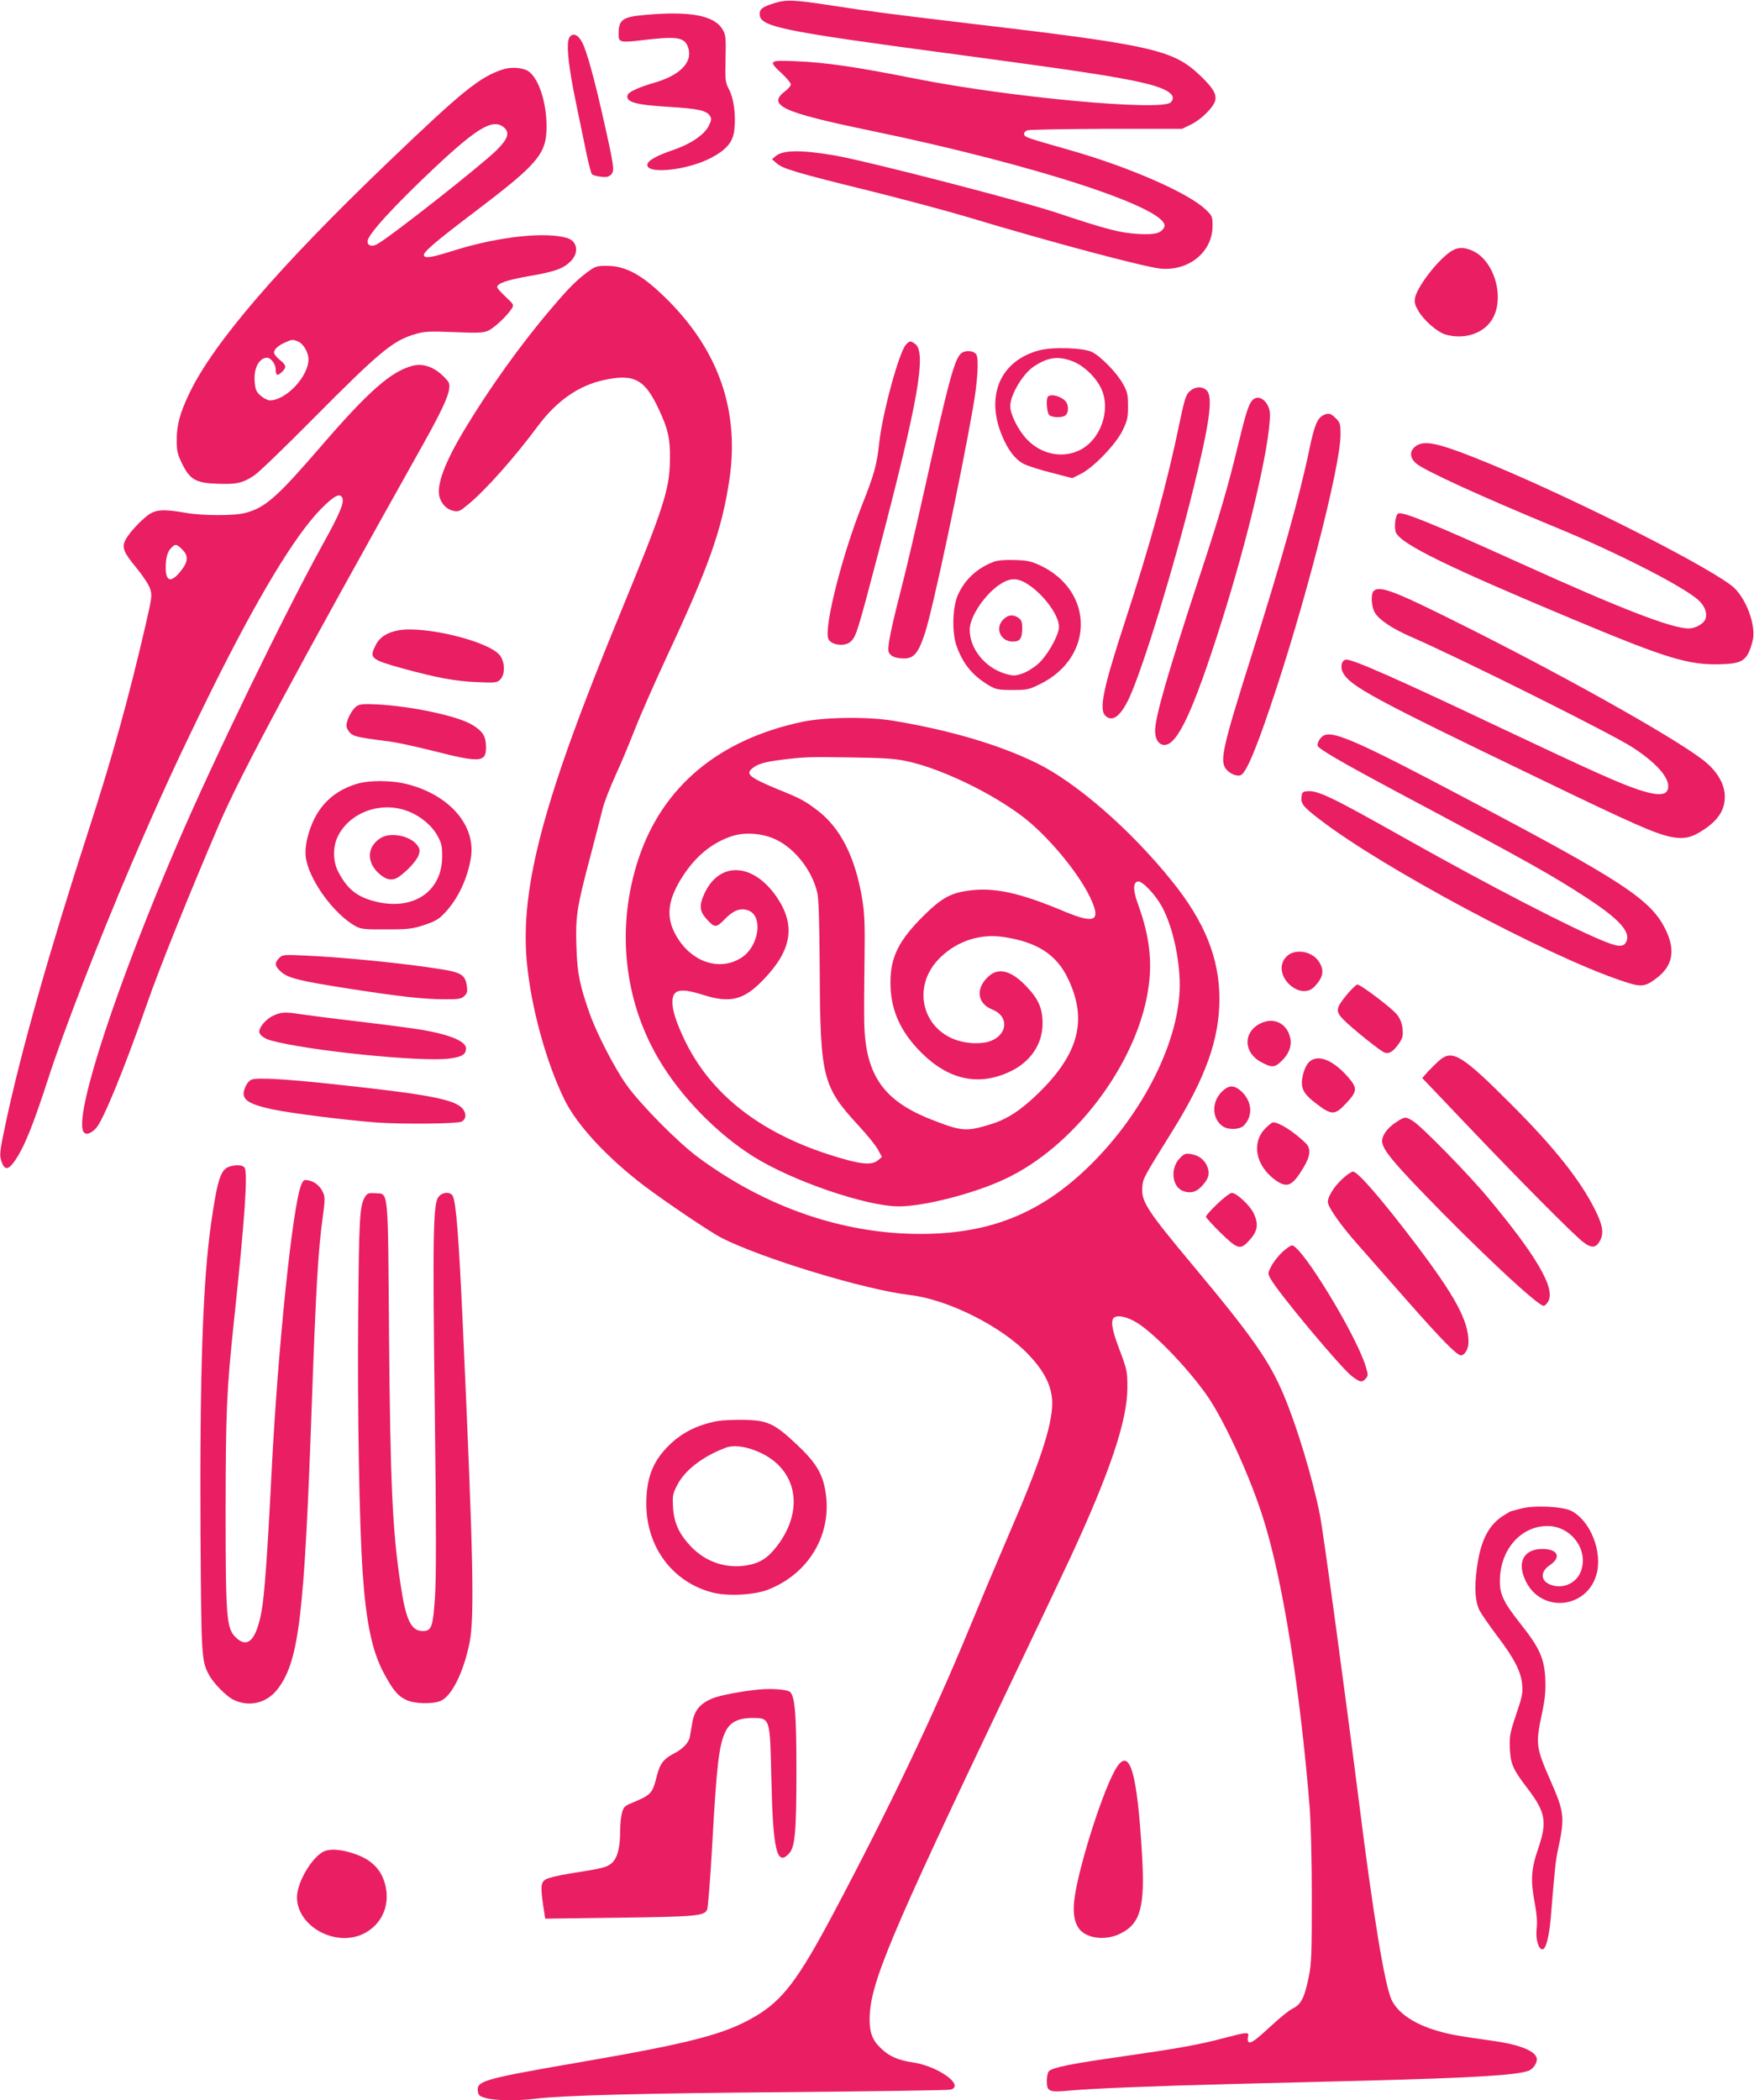 <?xml version="1.0" standalone="no"?>
<!DOCTYPE svg PUBLIC "-//W3C//DTD SVG 20010904//EN"
 "http://www.w3.org/TR/2001/REC-SVG-20010904/DTD/svg10.dtd">
<svg version="1.0" xmlns="http://www.w3.org/2000/svg"
 width="1069pt" height="1280pt" viewBox="0 0 1069 1280"
 preserveAspectRatio="xMidYMid meet">
<g transform="translate(0,1280) scale(0.1,-0.1)"
fill="#e91e63" stroke="none">
<path d="M4717 12780 c-70 -22 -87 -35 -87 -65 0 -78 119 -103 1185 -245 748
-100 996 -138 1157 -176 148 -35 204 -76 163 -118 -56 -55 -985 31 -1553 144
-373 74 -546 99 -734 107 -163 7 -167 3 -83 -75 30 -28 55 -58 55 -66 0 -8
-15 -27 -34 -41 -113 -86 -22 -129 514 -240 1026 -212 1860 -487 1794 -593
-22 -35 -55 -43 -154 -38 -112 6 -196 28 -502 130 -222 74 -1163 317 -1358
350 -198 33 -309 32 -352 -5 l-23 -19 28 -25 c37 -33 120 -58 567 -168 212
-53 482 -125 601 -161 494 -149 1071 -303 1172 -313 173 -16 317 102 317 260
0 58 -2 62 -43 101 -107 102 -473 261 -830 362 -260 74 -272 78 -275 95 -2 10
6 20 20 25 13 4 230 8 483 9 l460 0 57 28 c60 30 134 103 144 144 10 39 -14
79 -93 154 -167 158 -289 185 -1473 324 -370 44 -552 67 -775 102 -221 34
-276 37 -348 13z"/>
<path d="M3930 12709 c-137 -12 -160 -29 -160 -118 0 -50 10 -52 152 -35 195
23 244 17 267 -33 42 -93 -35 -180 -204 -228 -87 -25 -153 -55 -159 -72 -17
-44 44 -62 246 -74 181 -11 233 -22 254 -54 12 -18 11 -27 -7 -63 -27 -54
-112 -111 -216 -146 -103 -35 -158 -66 -158 -91 0 -59 245 -32 387 42 95 50
134 96 143 168 11 89 -2 192 -31 248 -24 47 -25 55 -22 190 3 128 1 145 -18
177 -50 86 -199 114 -474 89z"/>
<path d="M3469 12569 c-19 -36 -5 -172 41 -394 23 -110 52 -251 65 -314 13
-62 28 -118 33 -123 6 -6 30 -12 54 -15 34 -4 49 -1 62 13 22 22 20 42 -41
314 -59 266 -108 443 -136 494 -26 48 -59 59 -78 25z"/>
<path d="M3065 12377 c-143 -47 -246 -131 -698 -564 -666 -638 -1065 -1102
-1212 -1408 -58 -121 -78 -193 -78 -287 0 -68 5 -87 33 -144 47 -97 84 -118
215 -122 115 -5 155 4 225 51 25 16 185 170 355 342 412 415 491 481 630 520
51 15 84 17 231 11 142 -6 178 -5 208 8 35 15 113 87 144 134 15 24 14 26 -36
73 -29 27 -52 53 -52 59 0 23 58 43 187 66 163 28 212 45 258 89 55 51 46 124
-17 144 -131 40 -414 10 -683 -73 -142 -45 -180 -51 -191 -35 -11 18 60 79
321 277 379 288 427 346 426 516 -1 144 -47 285 -108 330 -33 24 -106 30 -158
13z m8 -355 c35 -31 22 -69 -45 -136 -96 -95 -653 -533 -731 -575 -31 -17 -57
-8 -57 18 0 40 159 214 413 453 262 245 354 298 420 240z m-1259 -1302 c34
-13 66 -66 66 -110 0 -104 -137 -250 -235 -250 -13 0 -39 13 -57 29 -27 24
-32 36 -36 88 -6 81 28 143 77 143 21 0 51 -40 51 -68 0 -40 10 -46 37 -20 31
29 29 42 -12 75 -19 15 -35 35 -35 44 0 20 26 44 70 63 42 18 42 18 74 6z"/>
<path d="M8834 11262 c-84 -62 -197 -212 -210 -278 -5 -26 0 -44 20 -78 34
-59 115 -129 164 -144 113 -34 232 4 285 90 81 130 16 358 -117 419 -58 26
-96 24 -142 -9z"/>
<path d="M3583 11144 c-73 -55 -116 -98 -227 -229 -181 -212 -377 -486 -526
-735 -120 -199 -172 -340 -151 -410 13 -44 46 -76 87 -84 28 -6 39 -1 90 42
106 88 281 285 421 474 116 156 251 250 408 283 181 38 245 3 330 -179 57
-122 70 -180 68 -306 -2 -185 -37 -292 -310 -955 -459 -1113 -602 -1649 -563
-2100 24 -272 116 -614 230 -846 75 -154 258 -352 485 -525 134 -101 404 -283
474 -319 253 -127 872 -315 1145 -347 234 -27 562 -192 725 -364 100 -105 144
-197 144 -298 -2 -139 -76 -364 -266 -801 -71 -165 -180 -424 -242 -575 -214
-520 -484 -1087 -828 -1735 -213 -401 -308 -526 -475 -624 -183 -108 -388
-162 -1080 -281 -573 -99 -616 -112 -610 -172 3 -27 9 -33 48 -44 53 -16 195
-18 306 -4 166 20 643 33 1554 40 520 5 957 11 973 15 90 24 -76 144 -230 166
-88 13 -143 37 -191 83 -54 50 -72 95 -72 179 0 213 117 492 835 1997 175 366
348 730 385 810 243 523 351 842 351 1043 0 101 -1 107 -55 250 -40 106 -48
163 -25 178 25 17 85 2 143 -35 116 -74 333 -305 438 -464 105 -162 250 -481
326 -723 118 -369 225 -1035 284 -1764 7 -94 13 -320 13 -550 0 -338 -2 -402
-18 -480 -26 -128 -46 -169 -97 -195 -23 -11 -80 -57 -128 -102 -100 -92 -127
-112 -142 -103 -5 3 -7 17 -4 31 8 32 -2 31 -140 -5 -156 -42 -286 -65 -641
-116 -295 -42 -405 -64 -432 -87 -7 -6 -13 -32 -13 -59 0 -67 12 -72 147 -59
134 12 492 27 1008 40 220 5 578 15 795 20 646 17 914 33 986 60 31 12 57 54
49 80 -14 44 -113 82 -277 104 -195 27 -251 37 -323 58 -147 42 -249 112 -285
193 -42 94 -112 521 -199 1215 -79 623 -217 1643 -237 1739 -45 226 -141 542
-221 731 -87 207 -194 359 -551 786 -287 344 -318 393 -310 483 5 51 6 53 182
336 206 331 288 563 288 810 -1 248 -91 469 -290 716 -253 314 -582 600 -825
719 -230 112 -524 199 -870 257 -154 26 -420 23 -557 -6 -510 -108 -853 -395
-999 -836 -136 -412 -91 -855 123 -1219 134 -228 354 -454 577 -594 236 -149
692 -305 889 -304 150 0 453 77 639 164 421 193 803 694 877 1147 29 176 12
330 -60 530 -32 86 -31 135 0 139 26 4 106 -81 146 -154 63 -117 108 -313 108
-477 0 -336 -219 -777 -547 -1099 -297 -292 -609 -418 -1034 -418 -469 0 -937
160 -1349 463 -124 90 -357 326 -443 447 -72 102 -179 309 -222 430 -62 175
-77 247 -82 410 -6 185 1 235 86 555 32 121 65 250 74 287 9 37 44 127 77 200
34 73 86 198 117 278 31 80 118 278 193 440 259 554 339 779 385 1085 62 416
-61 779 -370 1091 -156 157 -258 214 -380 214 -57 0 -68 -4 -112 -36z m1944
-2983 c204 -43 515 -192 706 -338 151 -115 336 -336 410 -490 70 -147 34 -167
-158 -87 -276 116 -432 149 -591 125 -103 -15 -160 -48 -264 -151 -152 -150
-204 -254 -203 -410 0 -162 60 -298 188 -425 166 -166 349 -206 540 -116 126
59 200 169 199 296 0 89 -25 146 -96 221 -90 96 -167 119 -228 68 -86 -73 -78
-169 19 -207 108 -44 90 -165 -30 -197 -26 -7 -70 -10 -107 -6 -277 25 -381
332 -177 525 104 98 239 141 379 121 206 -30 325 -107 395 -254 120 -250 67
-456 -178 -696 -106 -104 -191 -160 -291 -191 -152 -47 -179 -45 -371 31 -292
116 -400 278 -402 608 -1 64 0 232 2 372 3 208 0 275 -14 360 -42 257 -134
438 -278 545 -73 55 -98 69 -237 125 -173 72 -199 93 -153 129 32 26 75 38
178 51 138 17 164 18 420 14 199 -3 269 -7 342 -23z m-795 -479 c116 -57 217
-187 249 -322 9 -40 13 -171 15 -475 3 -650 17 -707 235 -943 54 -58 108 -125
121 -150 l23 -43 -24 -20 c-41 -34 -114 -25 -306 37 -425 139 -719 373 -874
699 -49 103 -72 174 -73 225 -1 81 46 92 190 46 165 -52 248 -30 369 98 170
178 193 328 77 499 -143 209 -348 220 -440 23 -33 -71 -31 -107 7 -151 55 -62
63 -62 117 -6 52 54 97 70 144 52 90 -34 64 -217 -41 -286 -124 -82 -287 -37
-383 105 -84 125 -77 234 23 390 79 121 173 200 293 242 80 29 196 21 278 -20z"/>
<path d="M5521 10699 c-41 -45 -141 -409 -162 -594 -15 -139 -31 -196 -104
-380 -120 -302 -230 -731 -208 -814 11 -43 106 -56 141 -18 31 32 41 65 163
530 246 935 298 1232 225 1282 -27 19 -32 19 -55 -6z"/>
<path d="M6330 10664 c-233 -64 -324 -274 -224 -517 37 -90 84 -151 137 -176
25 -12 101 -36 169 -53 l123 -32 50 25 c77 37 214 179 256 264 30 62 34 79 34
150 0 70 -4 87 -30 134 -37 68 -137 170 -190 196 -54 26 -245 32 -325 9z m205
-65 c67 -25 141 -94 175 -164 64 -131 -2 -320 -135 -381 -103 -48 -228 -22
-313 65 -55 56 -105 155 -105 206 0 68 77 197 143 241 85 57 148 66 235 33z"/>
<path d="M6387 10383 c-13 -13 -7 -100 8 -113 20 -16 80 -17 99 -1 19 16 20
59 3 82 -24 32 -91 52 -110 32z"/>
<path d="M5855 10644 c-39 -39 -77 -181 -210 -781 -53 -238 -121 -531 -152
-650 -63 -245 -86 -358 -77 -385 8 -26 39 -40 92 -41 62 0 89 32 129 154 47
141 219 949 293 1374 28 157 36 294 21 323 -14 27 -71 30 -96 6z"/>
<path d="M2515 10571 c-131 -34 -269 -155 -556 -488 -271 -314 -342 -377 -464
-409 -67 -18 -260 -18 -365 1 -132 23 -180 20 -226 -13 -50 -37 -118 -111
-139 -152 -24 -46 -13 -75 65 -169 38 -46 76 -103 84 -127 14 -42 13 -51 -29
-233 -99 -428 -202 -801 -345 -1241 -240 -740 -409 -1338 -501 -1765 -42 -199
-44 -211 -29 -256 18 -52 41 -50 80 6 58 84 111 215 205 505 94 291 303 829
502 1295 174 406 297 673 488 1060 284 574 513 952 670 1112 82 83 118 102
132 67 11 -29 -18 -97 -113 -269 -233 -420 -675 -1330 -895 -1843 -363 -845
-616 -1611 -574 -1741 10 -31 43 -26 80 13 43 46 171 358 310 756 75 217 256
666 442 1100 128 298 463 923 1247 2322 100 179 147 278 153 326 5 35 1 43
-31 75 -60 61 -127 84 -191 68z m-1404 -1120 c42 -42 36 -79 -21 -145 -51 -58
-80 -46 -80 34 0 58 10 97 32 119 25 28 34 27 69 -8z"/>
<path d="M7262 10424 c-33 -23 -39 -40 -73 -201 -75 -365 -177 -734 -330
-1203 -136 -415 -163 -545 -121 -583 43 -39 91 -2 143 107 85 183 276 806 394
1286 97 391 118 548 81 589 -23 25 -63 27 -94 5z"/>
<path d="M7633 10361 c-24 -26 -41 -81 -93 -296 -54 -224 -111 -421 -225 -765
-199 -606 -275 -869 -275 -955 0 -51 23 -85 57 -85 79 0 175 206 343 735 168
529 299 1087 300 1277 0 77 -67 132 -107 89z"/>
<path d="M8064 10269 c-35 -18 -54 -63 -84 -208 -58 -281 -173 -689 -350
-1249 -181 -573 -199 -653 -155 -702 24 -27 62 -42 85 -35 31 10 87 137 181
415 207 608 429 1468 429 1661 0 65 -2 73 -29 100 -31 31 -44 34 -77 18z"/>
<path d="M8626 10079 c-37 -29 -35 -70 7 -105 50 -42 401 -203 852 -389 369
-152 774 -359 866 -442 42 -38 58 -87 40 -122 -15 -27 -62 -51 -99 -51 -104 0
-414 120 -1032 400 -537 243 -715 315 -739 300 -18 -10 -26 -92 -12 -118 38
-72 320 -209 1070 -523 580 -243 714 -284 911 -277 134 4 160 24 191 140 26
95 -43 275 -129 340 -202 152 -1071 584 -1567 780 -234 92 -309 106 -359 67z"/>
<path d="M6058 9377 c-102 -39 -177 -107 -220 -203 -33 -73 -37 -227 -9 -308
39 -112 99 -184 198 -243 44 -25 57 -28 144 -28 90 0 99 2 170 37 329 163 328
566 -1 722 -55 25 -79 31 -155 33 -58 2 -103 -2 -127 -10z m205 -137 c105 -67
203 -207 190 -273 -11 -59 -74 -166 -125 -212 -27 -24 -70 -51 -98 -60 -45
-15 -54 -15 -103 -1 -123 36 -217 152 -217 268 0 81 94 219 189 280 59 37 104
37 164 -2z"/>
<path d="M6115 9025 c-53 -53 -18 -135 58 -135 44 0 57 19 57 84 0 35 -5 48
-22 60 -32 23 -65 20 -93 -9z"/>
<path d="M8372 9198 c-19 -19 -14 -97 8 -133 27 -44 106 -96 215 -144 304
-132 1235 -596 1360 -679 157 -103 237 -203 206 -261 -17 -30 -73 -28 -180 8
-118 40 -276 111 -831 373 -626 297 -900 418 -944 418 -28 0 -40 -43 -22 -78
43 -83 183 -159 1201 -649 578 -279 699 -332 798 -353 77 -16 125 -6 195 40
93 60 135 124 134 206 0 69 -39 141 -109 203 -130 115 -781 485 -1428 811
-473 238 -566 275 -603 238z"/>
<path d="M2431 8959 c-70 -12 -117 -42 -141 -90 -41 -80 -32 -88 165 -143 205
-56 321 -78 451 -83 114 -5 123 -4 143 16 31 31 29 109 -4 149 -71 85 -452
178 -614 151z"/>
<path d="M2172 8495 c-30 -22 -64 -91 -60 -122 2 -14 14 -35 28 -45 25 -18 49
-23 240 -48 47 -6 163 -32 259 -56 290 -74 325 -71 323 27 -1 63 -20 92 -83
131 -87 54 -369 114 -579 125 -88 4 -109 2 -128 -12z"/>
<path d="M8073 8320 c-23 -9 -43 -39 -43 -63 0 -18 141 -100 510 -297 768
-409 914 -491 1123 -627 190 -123 267 -202 253 -259 -12 -46 -43 -49 -131 -14
-196 77 -713 345 -1218 629 -456 257 -536 295 -601 289 -27 -3 -31 -7 -34 -37
-4 -40 12 -60 119 -141 380 -291 1363 -817 1823 -974 127 -44 148 -43 221 12
100 75 118 170 56 297 -91 185 -262 296 -1241 812 -621 328 -775 396 -837 373z"/>
<path d="M2168 8021 c-154 -49 -250 -155 -293 -322 -11 -41 -15 -83 -12 -117
14 -136 170 -354 307 -428 30 -16 56 -19 185 -18 135 0 158 3 231 27 68 23 89
35 126 75 80 85 137 207 158 335 31 196 -130 382 -388 448 -98 25 -236 25
-314 0z m308 -161 c80 -28 153 -87 189 -151 26 -47 30 -64 30 -129 -1 -212
-172 -329 -400 -276 -118 28 -179 77 -235 186 -31 61 -32 149 -2 211 70 145
256 216 418 159z"/>
<path d="M2317 7691 c-81 -53 -84 -146 -7 -215 45 -40 81 -46 120 -20 50 34
110 99 121 132 10 29 8 38 -8 61 -44 59 -166 82 -226 42z"/>
<path d="M7861 6986 c-13 -7 -30 -24 -37 -37 -60 -108 106 -250 188 -161 53
56 60 97 28 149 -35 57 -121 81 -179 49z"/>
<path d="M1701 6961 c-28 -28 -27 -48 8 -80 44 -42 111 -58 416 -106 322 -50
461 -65 592 -65 81 0 96 3 114 21 17 17 19 28 14 62 -10 65 -35 81 -156 100
-215 35 -583 72 -820 83 -141 7 -147 6 -168 -15z"/>
<path d="M8210 6740 c-69 -84 -72 -102 -24 -152 53 -54 228 -195 253 -203 28
-9 53 7 86 54 24 35 27 48 23 91 -4 37 -14 61 -35 88 -31 39 -219 181 -240
182 -7 0 -35 -27 -63 -60z"/>
<path d="M1661 6608 c-40 -20 -81 -67 -81 -95 0 -19 29 -42 68 -53 223 -63
926 -134 1092 -111 76 10 100 25 100 62 0 43 -99 84 -270 113 -52 9 -227 32
-389 51 -162 19 -322 40 -355 45 -89 14 -116 12 -165 -12z"/>
<path d="M7682 6563 c-106 -52 -105 -177 3 -235 65 -36 84 -35 125 5 44 42 63
91 55 135 -18 94 -99 136 -183 95z"/>
<path d="M8780 6344 c-19 -16 -52 -48 -74 -71 l-38 -43 283 -297 c318 -334
620 -638 691 -697 58 -47 87 -44 113 10 20 44 11 93 -36 186 -92 181 -247 376
-509 638 -292 293 -355 333 -430 274z"/>
<path d="M7975 6324 c-14 -15 -29 -49 -35 -79 -16 -76 1 -110 86 -174 91 -69
111 -68 180 7 67 72 68 91 9 159 -95 108 -189 142 -240 87z"/>
<path d="M1532 6220 c-13 -5 -30 -26 -38 -47 -29 -69 7 -99 163 -133 111 -24
442 -66 640 -81 157 -11 485 -8 515 5 28 13 32 45 11 75 -46 61 -202 91 -813
156 -283 30 -447 39 -478 25z"/>
<path d="M7451 6151 c-68 -63 -67 -167 1 -215 33 -23 103 -21 128 4 60 60 51
153 -20 214 -41 34 -70 33 -109 -3z"/>
<path d="M8509 5961 c-57 -36 -94 -91 -84 -128 11 -47 66 -114 232 -287 339
-353 720 -710 752 -704 9 2 22 16 29 31 39 81 -77 278 -371 630 -119 143 -406
436 -457 466 -45 27 -47 27 -101 -8z"/>
<path d="M7709 5920 c-83 -87 -55 -225 63 -311 73 -52 104 -39 172 75 43 71
47 116 14 149 -71 69 -161 127 -199 127 -7 0 -29 -18 -50 -40z"/>
<path d="M7192 5743 c-60 -59 -51 -172 15 -200 47 -19 86 -9 122 33 39 44 46
73 28 117 -18 41 -51 66 -100 74 -31 5 -41 1 -65 -24z"/>
<path d="M1401 5691 c-56 -15 -76 -78 -115 -351 -50 -351 -69 -913 -64 -1890
5 -751 6 -770 51 -856 27 -51 105 -131 150 -153 99 -48 209 -19 275 73 125
173 157 447 202 1721 25 703 39 949 67 1147 13 95 14 122 4 146 -17 41 -51 70
-89 78 -29 6 -33 4 -46 -27 -53 -128 -143 -998 -181 -1754 -24 -484 -44 -758
-61 -845 -33 -178 -86 -230 -159 -157 -55 55 -60 122 -60 782 1 598 6 720 51
1145 66 621 86 909 64 935 -13 15 -47 18 -89 6z"/>
<path d="M8184 5618 c-58 -53 -98 -121 -90 -151 10 -38 81 -138 178 -248 51
-58 186 -211 299 -340 217 -246 308 -339 333 -339 23 0 46 40 46 80 0 131 -80
279 -323 600 -204 269 -352 440 -381 440 -9 0 -37 -19 -62 -42z"/>
<path d="M2226 5508 c-34 -53 -38 -126 -43 -728 -5 -579 7 -1266 27 -1560 21
-309 58 -484 130 -618 55 -102 85 -138 134 -161 51 -25 159 -28 211 -7 67 28
139 171 176 351 32 153 24 525 -41 1955 -24 521 -40 733 -61 772 -15 27 -63
24 -87 -7 -32 -41 -36 -232 -22 -1299 9 -717 9 -1024 1 -1140 -12 -182 -21
-206 -75 -206 -71 0 -103 68 -135 286 -50 331 -62 612 -70 1524 -7 904 -2 853
-83 858 -40 3 -49 0 -62 -20z"/>
<path d="M7419 5463 c-38 -36 -69 -71 -69 -78 0 -6 40 -50 89 -98 101 -99 120
-105 168 -54 58 61 66 102 34 172 -21 47 -105 125 -133 125 -11 0 -51 -30 -89
-67z"/>
<path d="M7816 5170 c-24 -22 -54 -60 -67 -85 -23 -44 -23 -45 -6 -77 45 -84
429 -543 495 -594 51 -39 63 -41 85 -16 16 17 16 23 1 73 -57 191 -391 739
-450 739 -8 0 -34 -18 -58 -40z"/>
<path d="M4375 4140 c-130 -24 -230 -76 -313 -164 -87 -92 -123 -191 -123
-341 0 -263 160 -477 402 -540 90 -24 251 -16 334 15 254 96 399 340 356 600
-18 110 -58 176 -173 285 -138 130 -179 149 -323 152 -60 1 -132 -2 -160 -7z
m228 -180 c249 -95 308 -349 136 -578 -58 -77 -107 -108 -188 -122 -126 -21
-251 21 -340 115 -73 77 -103 144 -109 237 -4 69 -2 84 22 131 45 93 154 179
296 233 45 18 111 12 183 -16z"/>
<path d="M9265 3605 c-27 -8 -53 -14 -56 -15 -3 0 -27 -14 -53 -31 -88 -59
-135 -156 -156 -324 -15 -116 -9 -198 18 -251 11 -21 59 -90 106 -153 105
-138 146 -218 153 -297 5 -51 0 -76 -37 -184 -38 -113 -41 -133 -38 -205 4
-93 18 -127 103 -238 115 -150 126 -207 70 -372 -44 -128 -48 -195 -20 -340
11 -61 15 -110 10 -152 -6 -62 11 -123 36 -123 20 0 40 75 50 188 25 308 30
354 45 423 42 196 39 224 -51 428 -83 189 -86 215 -50 385 22 104 26 146 23
224 -6 124 -34 188 -148 332 -113 143 -134 190 -128 289 10 178 134 311 289
311 145 0 253 -147 204 -276 -27 -72 -106 -108 -179 -84 -67 22 -72 80 -11
121 73 49 50 99 -45 99 -116 0 -158 -85 -99 -200 97 -192 371 -163 429 45 38
137 -36 326 -153 387 -54 28 -234 36 -312 13z"/>
<path d="M4630 2504 c-107 -10 -245 -36 -289 -55 -76 -32 -110 -74 -122 -150
-6 -35 -13 -73 -15 -85 -6 -34 -43 -73 -92 -98 -66 -34 -89 -62 -108 -136 -28
-112 -34 -118 -156 -169 -40 -16 -48 -25 -57 -58 -6 -21 -11 -68 -11 -104 0
-107 -16 -170 -49 -201 -31 -28 -53 -34 -259 -66 -67 -11 -134 -27 -147 -36
-29 -19 -31 -44 -14 -162 l12 -77 451 6 c473 6 520 11 536 50 5 12 19 184 30
382 28 505 42 621 82 703 27 56 78 82 163 82 109 0 108 3 116 -365 10 -443 33
-541 108 -461 36 39 45 130 45 501 0 344 -9 454 -38 483 -15 15 -106 23 -186
16z"/>
<path d="M6807 2031 c-75 -113 -227 -583 -257 -791 -12 -83 -6 -141 19 -183
39 -69 163 -89 259 -41 124 61 151 163 132 484 -29 496 -74 651 -153 531z"/>
<path d="M1963 1511 c-73 -46 -153 -189 -153 -274 1 -180 241 -308 411 -219
103 54 154 163 130 281 -20 100 -80 165 -187 202 -88 31 -162 35 -201 10z"/>
</g>
</svg>
